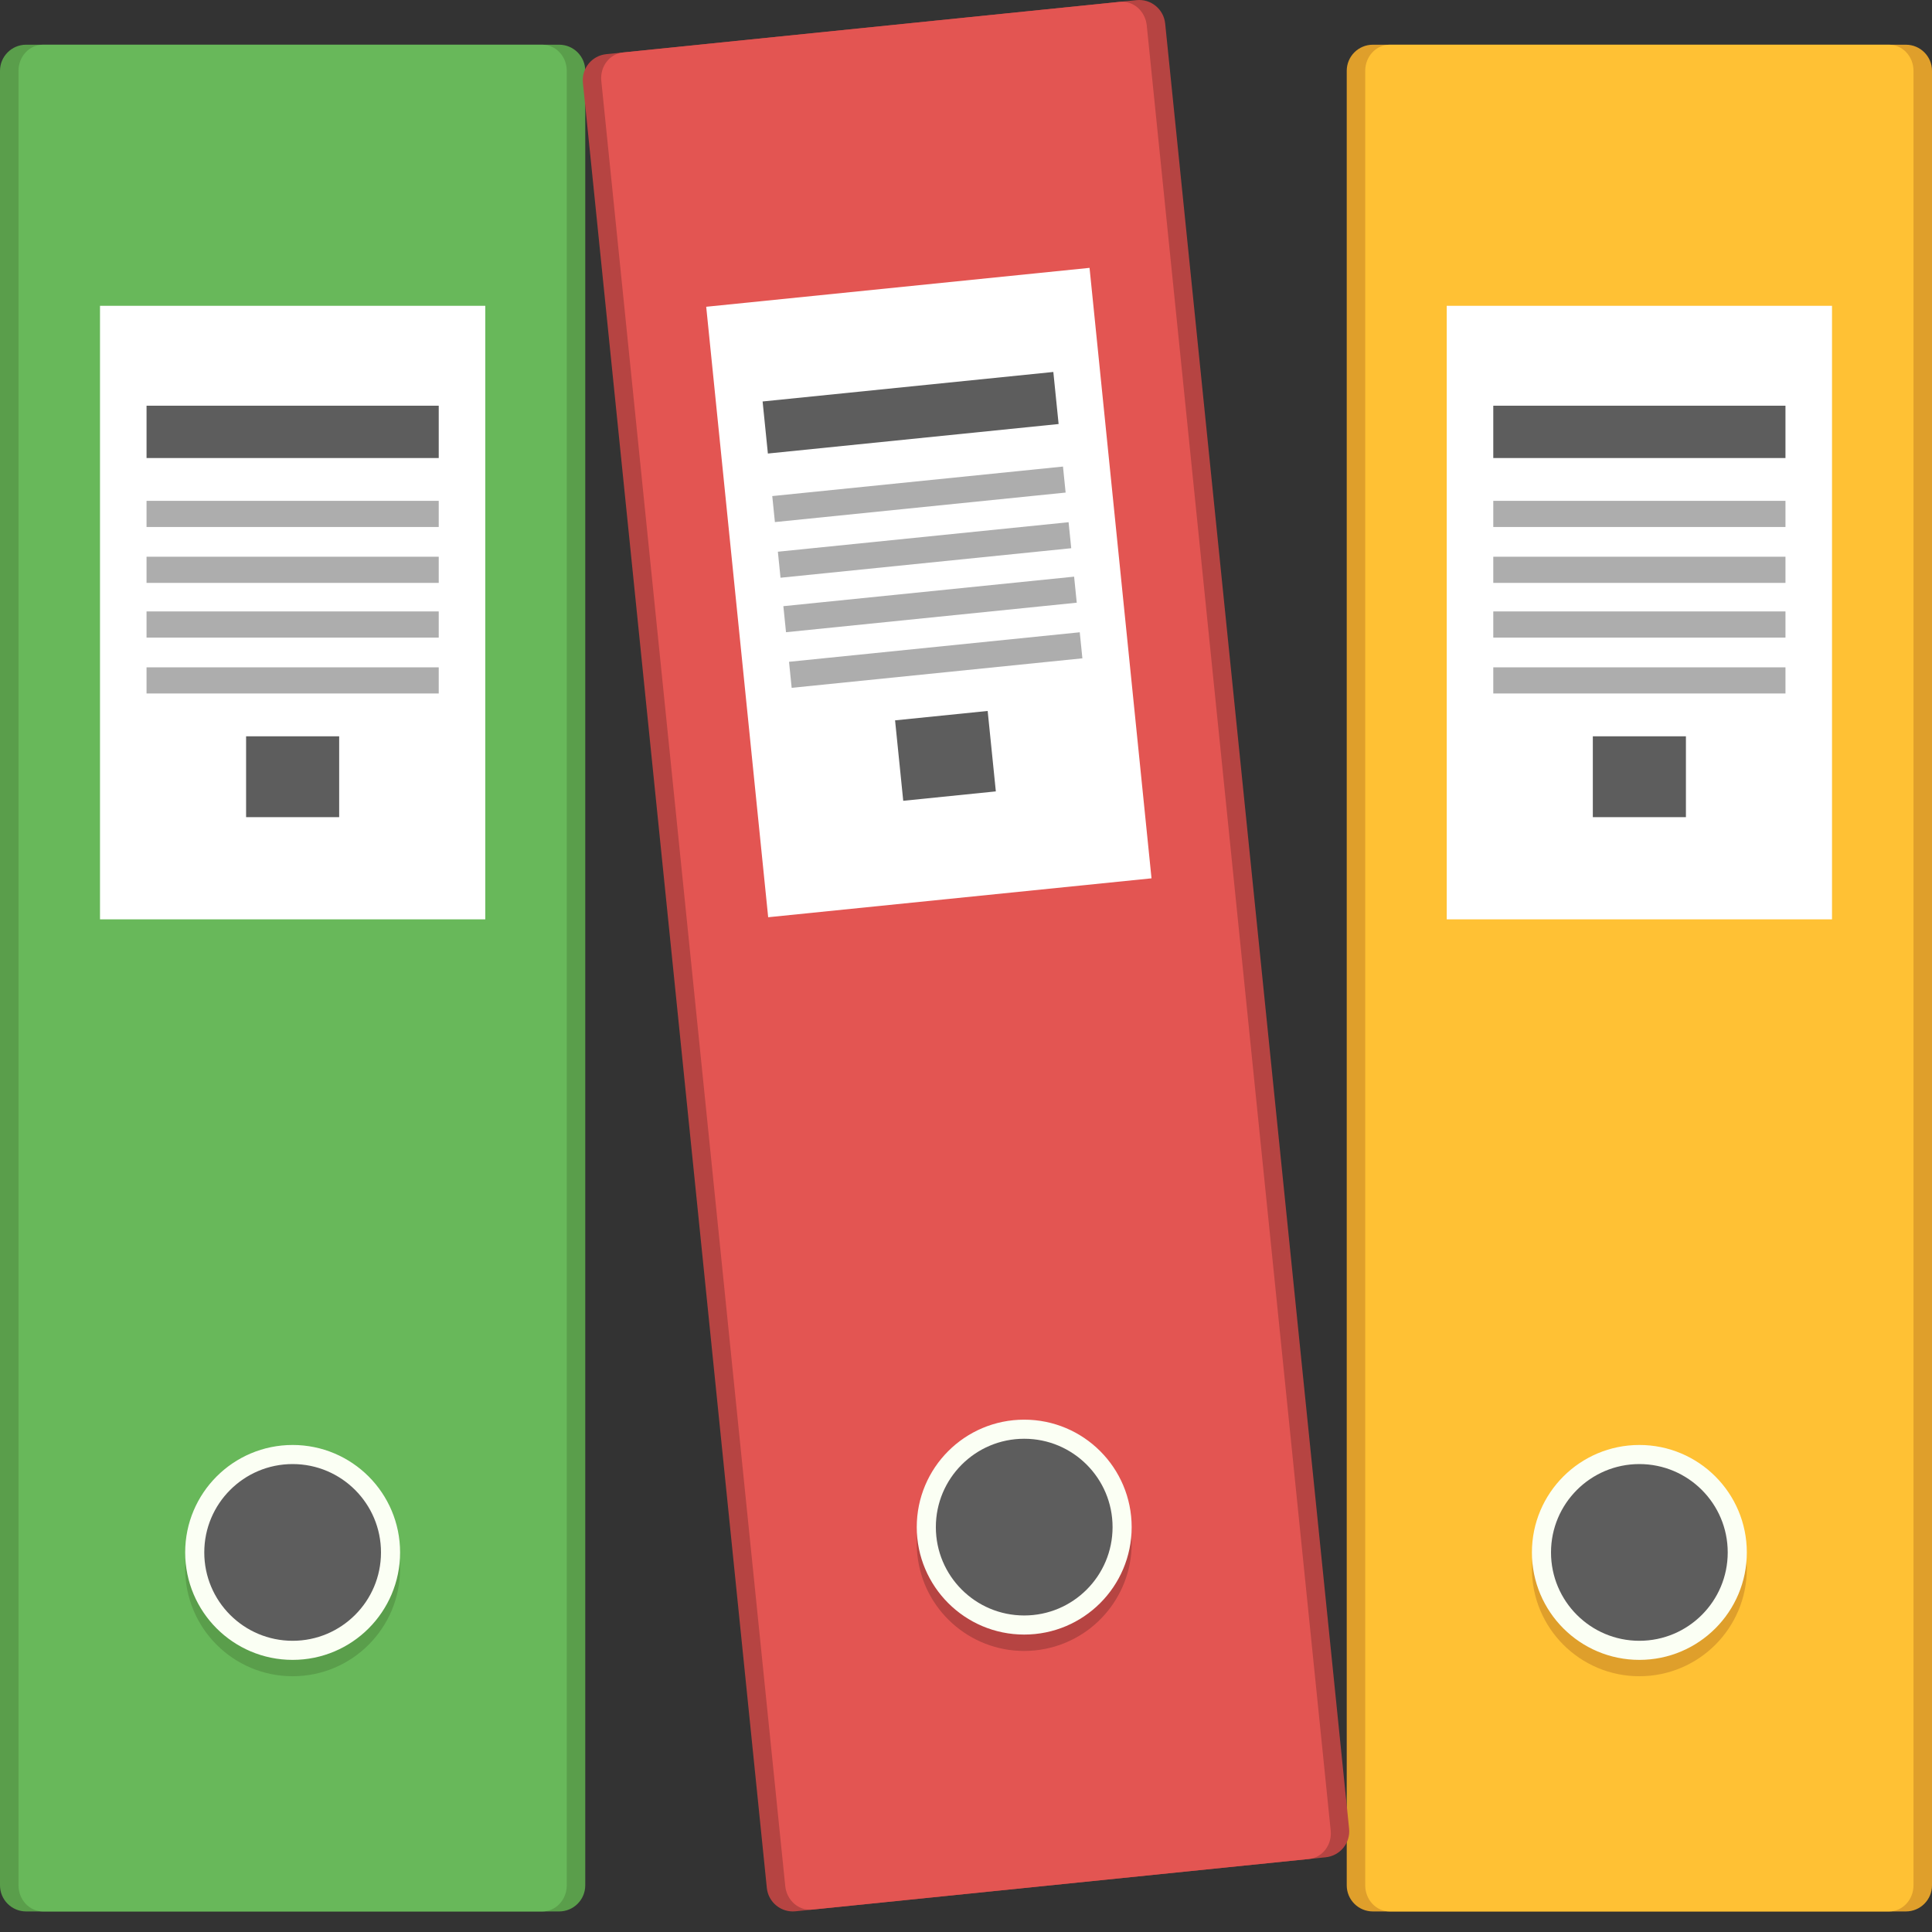 <?xml version="1.0" encoding="utf-8"?>
<!-- Generator: Adobe Illustrator 16.0.0, SVG Export Plug-In . SVG Version: 6.00 Build 0)  -->
<!DOCTYPE svg PUBLIC "-//W3C//DTD SVG 1.1//EN" "http://www.w3.org/Graphics/SVG/1.1/DTD/svg11.dtd">
<svg version="1.1" id="Layer_1" xmlns="http://www.w3.org/2000/svg" xmlns:xlink="http://www.w3.org/1999/xlink" x="0px" y="0px"
	 width="148px" height="148px" viewBox="0 0 148 148" enable-background="new 0 0 148 148" xml:space="preserve">
<rect x="0" y="0" width="148" height="148" fill="#333333" stroke="none"/>
<path fill="#5A9E4B" d="M44.833,144.425c0,1.104-0.896,2-2,2H2c-1.104,0-2-0.896-2-2v-139c0-1.104,0.896-2,2-2h40.833
	c1.104,0,2,0.896,2,2V144.425z"/>
<path fill="#68B85A" d="M43.417,144.425c0,1.104-0.839,2-1.874,2H3.291c-1.035,0-1.874-0.896-1.874-2v-139c0-1.104,0.839-2,1.874-2
	h38.252c1.035,0,1.874,0.896,1.874,2V144.425z"/>
<g>
	<rect x="7.661" y="23.426" fill="#FFFFFF" width="29.513" height="47"/>
	<rect x="11.226" y="31.079" fill="#5D5D5D" width="22.383" height="4.009"/>
	<rect x="11.226" y="38.367" opacity="0.5" fill="#5D5D5D" width="22.383" height="2.003"/>
	<rect x="11.226" y="42.648" opacity="0.5" fill="#5D5D5D" width="22.383" height="2.004"/>
	<rect x="11.226" y="46.838" opacity="0.5" fill="#5D5D5D" width="22.383" height="2.005"/>
	<rect x="11.226" y="51.121" opacity="0.5" fill="#5D5D5D" width="22.383" height="2.003"/>
	<rect x="18.852" y="56.404" fill="#5D5D5D" width="7.13" height="6.194"/>
</g>
<path fill="#DF9F2B" d="M148,144.425c0,1.104-0.896,2-2,2h-40.834c-1.104,0-2-0.896-2-2v-139c0-1.104,0.896-2,2-2H146
	c1.104,0,2,0.896,2,2V144.425z"/>
<path fill="#FFC134" d="M146.582,144.425c0,1.104-0.838,2-1.873,2h-38.252c-1.035,0-1.875-0.896-1.875-2v-139
	c0-1.104,0.84-2,1.875-2h38.252c1.035,0,1.873,0.896,1.873,2V144.425z"/>
<g>
	<rect x="110.826" y="23.426" fill="#FFFFFF" width="29.514" height="47"/>
	<rect x="114.392" y="31.079" fill="#5D5D5D" width="22.383" height="4.009"/>
	<rect x="114.392" y="38.367" opacity="0.5" fill="#5D5D5D" width="22.383" height="2.003"/>
	<rect x="114.392" y="42.648" opacity="0.5" fill="#5D5D5D" width="22.383" height="2.004"/>
	<rect x="114.392" y="46.838" opacity="0.5" fill="#5D5D5D" width="22.383" height="2.005"/>
	<rect x="114.392" y="51.121" opacity="0.5" fill="#5D5D5D" width="22.383" height="2.003"/>
	<rect x="122.018" y="56.404" fill="#5D5D5D" width="7.131" height="6.194"/>
</g>
<path fill="#B64442" d="M103.347,140.082c0.113,1.099-0.691,2.081-1.789,2.194l-40.621,4.138c-1.098,0.112-2.081-0.688-2.194-1.787
	L44.653,6.342c-0.111-1.1,0.69-2.081,1.789-2.193L87.065,0.01c1.096-0.111,2.079,0.689,2.192,1.787L103.347,140.082z"/>
<path fill="#E35552" d="M101.937,140.227c0.111,1.098-0.633,2.074-1.662,2.179l-38.056,3.878c-1.028,0.104-1.954-0.701-2.065-1.8
	L46.063,6.199c-0.113-1.099,0.633-2.075,1.662-2.18L85.78,0.142c1.029-0.104,1.953,0.701,2.066,1.799L101.937,140.227z"/>
<g>
	
		<rect x="56.405" y="21.858" transform="matrix(0.995 -0.101 0.101 0.995 -4.232 7.448)" fill="#FFFFFF" width="29.513" height="47"/>
	
		<rect x="58.567" y="29.582" transform="matrix(0.995 -0.101 0.101 0.995 -2.843 7.236)" fill="#5D5D5D" width="22.383" height="4.008"/>
	
		<rect x="59.205" y="36.838" transform="matrix(0.995 -0.101 0.101 0.995 -3.471 7.327)" opacity="0.5" fill="#5D5D5D" width="22.383" height="2.003"/>
	
		<rect x="59.638" y="41.097" transform="matrix(0.995 -0.101 0.101 0.995 -3.902 7.396)" opacity="0.5" fill="#5D5D5D" width="22.382" height="2.003"/>
	
		<rect x="60.062" y="45.265" transform="matrix(0.995 -0.101 0.101 0.995 -4.324 7.463)" opacity="0.5" fill="#5D5D5D" width="22.384" height="2.005"/>
	
		<rect x="60.497" y="49.525" transform="matrix(0.995 -0.101 0.101 0.995 -4.754 7.529)" opacity="0.5" fill="#5D5D5D" width="22.383" height="2.005"/>
	
		<rect x="68.871" y="54.772" transform="matrix(0.995 -0.101 0.101 0.995 -5.492 7.64)" fill="#5D5D5D" width="7.129" height="6.193"/>
</g>
<g>
	<circle fill="#DF9F2B" cx="125.583" cy="120.176" r="8.231"/>
	<path fill="#B64442" d="M85.921,117.477l0.728-0.074c-0.432-4.24-4.006-7.397-8.18-7.398c-0.28,0-0.562,0.015-0.844,0.044
		c-4.241,0.432-7.399,4.004-7.399,8.178c0,0.28,0.015,0.562,0.044,0.847c0.433,4.239,4.008,7.397,8.181,7.397
		c0.278,0,0.56-0.014,0.842-0.043c4.24-0.434,7.397-4.007,7.398-8.181c0-0.278-0.014-0.56-0.043-0.843L85.921,117.477z"/>
	<circle fill="#5A9E4B" cx="22.417" cy="120.176" r="8.231"/>
</g>
<circle fill="#5D5D5D" stroke="#FBFFF4" stroke-width="1.463" stroke-miterlimit="10" cx="125.583" cy="118.923" r="7.5"/>
<circle fill="#5D5D5D" stroke="#FBFFF4" stroke-width="1.463" stroke-miterlimit="10" cx="78.459" cy="116.984" r="7.5"/>
<circle fill="#5D5D5D" stroke="#FBFFF4" stroke-width="1.463" stroke-miterlimit="10" cx="22.417" cy="118.923" r="7.5"/>
</svg>
